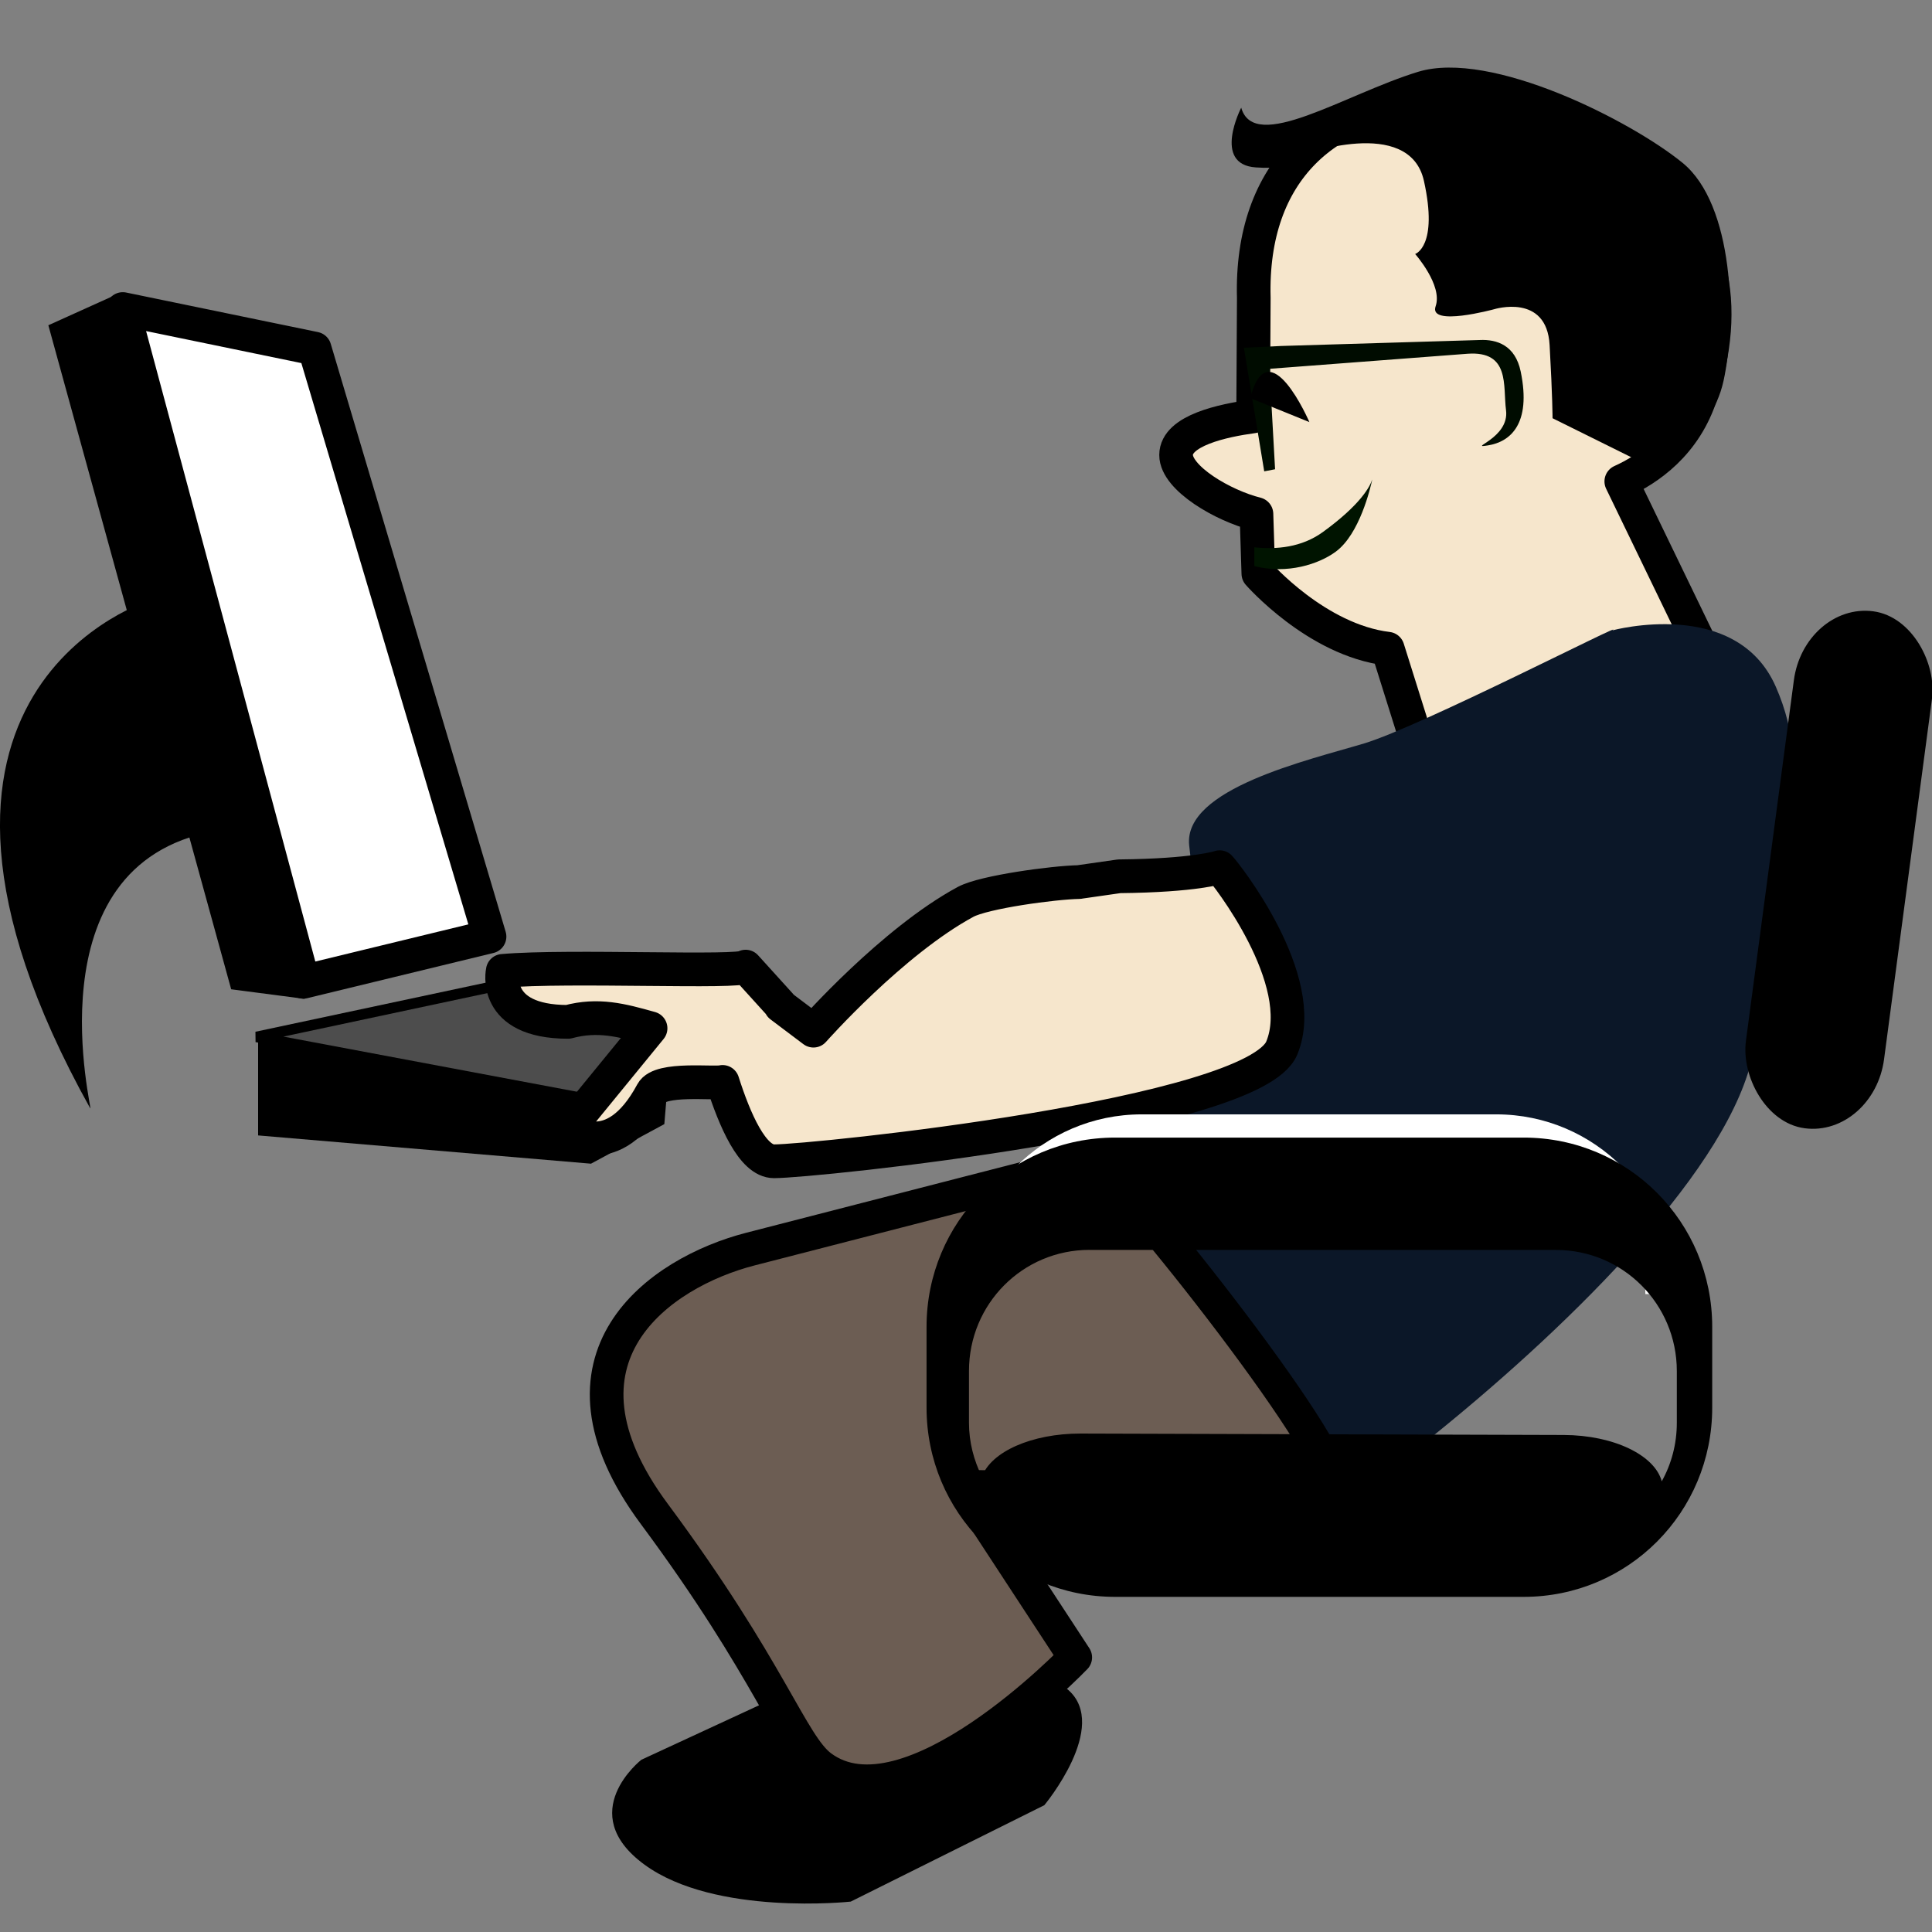 <?xml version="1.0" encoding="UTF-8"?>
<svg version="1.1" viewBox="0 0 50 50" xmlns="http://www.w3.org/2000/svg">
<rect x="0" y="0" width="50" height="50" fill="#808080" stroke="none"/>
<g transform="translate(0 -1002.4)">
<g transform="matrix(1 0 0 1.002 1.4643e-8 -3.626)">
<path d="m21.945 1047-5.346 2.469s-1.753 1.37 0.078 2.708 5.34 0.956 5.34 0.956l5.01-2.49s1.699-2.033 0.617-2.979c-1.082-0.946-6.017-0.464-5.699-0.664z" color="#000000"/>
<path d="m17.339 1031.3-0.146 1.752-1.898 1.022-8.615-0.73v-2.482l10.659 0.438z" enable-background="new"/>
<path d="m3.94 1019.5s-7.672 2.269-1.606 13.142c0.101 0.18-1.606-6.279 3.212-7.155 4.819-0.876-1.168-5.841-1.606-5.987z" enable-background="new"/>
<path d="m1.424 1012.5 1.46-0.658 6.863 10.879-1.972 6.936-1.678-0.219-4.673-16.938z" enable-background="new" stroke="#000" stroke-width=".29"/>
<path d="m45.667 1021.7c0.584 0.73 0.402 5.834-0.292 9.491-0.555 2.926-4.639 6.962-8.163 9.812-3.524 2.85-5.58 1.066-5.58 1.066l-3.606-8.697 0.459-0.381 8.275-8.225 8.907-3.066z" enable-background="new" fill="#0b1728"/>
<path d="m37.239 1006.6c-2.865 0.07-4.883 1.815-4.791 5.114l-0.017 3.058c-0.789 0.106-1.994 0.367-1.994 0.997 0 0.601 1.215 1.31 2.08 1.526l0.049 1.539s1.502 1.717 3.348 1.939l1.249 3.97 6.753-4.253-1.957-4.038c0.683-0.307 1.662-0.957 2.074-2.277 0.666-2.133 0.557-4.433-2.109-6.299-0.833-0.583-3.384-1.307-4.687-1.275z" enable-background="new" fill="#f6e6cc" stroke="#000" stroke-linecap="round" stroke-linejoin="round" stroke-width=".871"/>
<path d="m41.726 1020.3s3.212-0.876 4.234 1.46c1.022 2.336 0.292 4.673-2.19 5.841-2.482 1.168-9.345 4.234-9.345 4.234s-0.292 0.438-1.46 0.146c-1.168-0.292-2.044-4.673-2.19-6.133-0.146-1.46 3.066-2.19 4.527-2.628 1.46-0.438 6.863-3.212 6.425-2.92z" enable-background="new" fill="#0b1728"/>
<path d="m38.295 1012.8-5.142 0.154-0.961 0.046 0.526 3.192 0.281-0.054-0.145-2.594 5.124-0.389c1.109-0.08 0.916 0.828 0.998 1.459 0.094 0.727-1.026 0.998-0.463 0.907 0.564-0.091 1.125-0.541 0.843-1.905-0.141-0.682-0.618-0.837-1.061-0.816z" enable-background="new" fill="#000c00"/>
<path d="m3.177 1012 4.965 1.022 4.527 15.186-4.819 1.168-4.673-17.376z" enable-background="new" fill="#fff" stroke="#000" stroke-linecap="round" stroke-linejoin="round" stroke-width=".871"/>
<path d="m17.882 1030.8-4.38-1.46-6.863 1.46 9.345 1.752 1.898-1.752z" enable-background="new" fill="#4d4d4d" stroke="#000" stroke-width=".273"/>
<path d="m27.929 1026.8c-0.664 0.012-2.463 0.256-2.938 0.511-1.898 1.022-3.939 3.327-3.939 3.327l-0.85-0.639-0.006-0.025-0.899-0.99c-0.115 0.171-4.574-0.039-6.286 0.11 0 0-0.3 1.315 1.688 1.317 0.777-0.208 1.385-0.046 2.138 0.166l-2.138 2.61s1.155 0.944 2.177-0.955c0.211-0.391 1.612-0.211 1.824-0.27 0.313 0.981 0.776 2.05 1.33 2.05 1.022 0 12.412-1.172 13.142-2.924 0.73-1.752-1.461-4.526-1.607-4.672 0 0-0.61 0.215-2.601 0.235l-1.036 0.148h1.07e-4z" enable-background="new" fill="#f6e6cc" stroke="#000" stroke-linecap="round" stroke-linejoin="round" stroke-width=".871"/>
<path d="m35.515 1016.4c-0.061 0.186-0.301 0.651-1.28 1.36-0.55 0.398-1.204 0.455-1.773 0.394v0.486c0.857 0.216 1.673-0.052 2.111-0.376 0.613-0.454 0.89-1.627 0.942-1.865z" enable-background="new" fill="#001400"/>
<path d="m32.355 1014.3 1.532 0.62s-1.058-2.444-1.532-0.62z" color="#000000"/>
<path d="m28.292 1034-8.872 2.28c-2.35 0.604-5.493 2.798-2.487 6.84 3.006 4.042 3.546 5.958 4.312 6.53 2.254 1.684 6.582-2.824 6.582-2.824l-2.892-4.41s8.623 0.187 9.452-0.021c0.829-0.207-5.473-8.188-6.094-8.395z" color="#000000" fill="#6c5d53" stroke="#000" stroke-linecap="round" stroke-linejoin="round" stroke-width=".871"/>
<rect transform="matrix(.991 .132 -.132 .991 0 0)" x="181.12" y="1004.9" width="3.26" height="13.126" ry="1.864" color="#000000" stroke="#000" stroke-width=".347"/>
<path d="m29.547 1032.8c-2.551 0-4.613 2.08-4.613 4.642h18.403c0-2.562-2.061-4.642-4.613-4.642h-9.178zm0 0.759h9.178c2.145 0 3.857 1.727 3.857 3.883h-16.891c0-2.156 1.712-3.883 3.857-3.883z" color="#000000" fill="#fff" style="block-progression:tb;text-indent:0;text-transform:none"/>
<path d="m28.858 1033.4c-2.705 0-4.879 2.183-4.879 4.888v2.086c0 2.705 2.174 4.888 4.879 4.888h10.575c2.705 0 4.879-2.183 4.879-4.888v-2.086c0-2.705-2.174-4.888-4.879-4.888h-10.575zm-0.662 2.902h12.071c1.732 0 3.129 1.396 3.129 3.129v1.333c0 0.553-0.14 1.065-0.39 1.514-0.179-0.673-1.24-1.193-2.539-1.197l-12.506-0.037c-1.263 0-2.315 0.471-2.548 1.115-0.21-0.422-0.336-0.891-0.336-1.397v-1.333c0-1.732 1.387-3.129 3.12-3.129z" color="#000000"/>
<path d="m32.122 1006.8s-0.757 1.465 0.378 1.542c1.135 0.078 1.173-0.308 1.173-0.308s2.799-1.041 3.178 0.655c0.378 1.697-0.227 1.889-0.227 1.889s0.719 0.81 0.53 1.35c-0.189 0.54 1.513 0.077 1.513 0.077s1.362-0.424 1.437 0.925c0.076 1.35 0.076 1.89 0.076 1.89l2.572 1.272s1.513-0.694 1.853-2.237c0.34-1.542 0.265-4.55-1.059-5.63-1.324-1.08-4.955-2.93-6.847-2.352-1.891 0.578-4.237 2.121-4.577 0.925z" color="#000000"/>
</g>
</g>
</svg>
